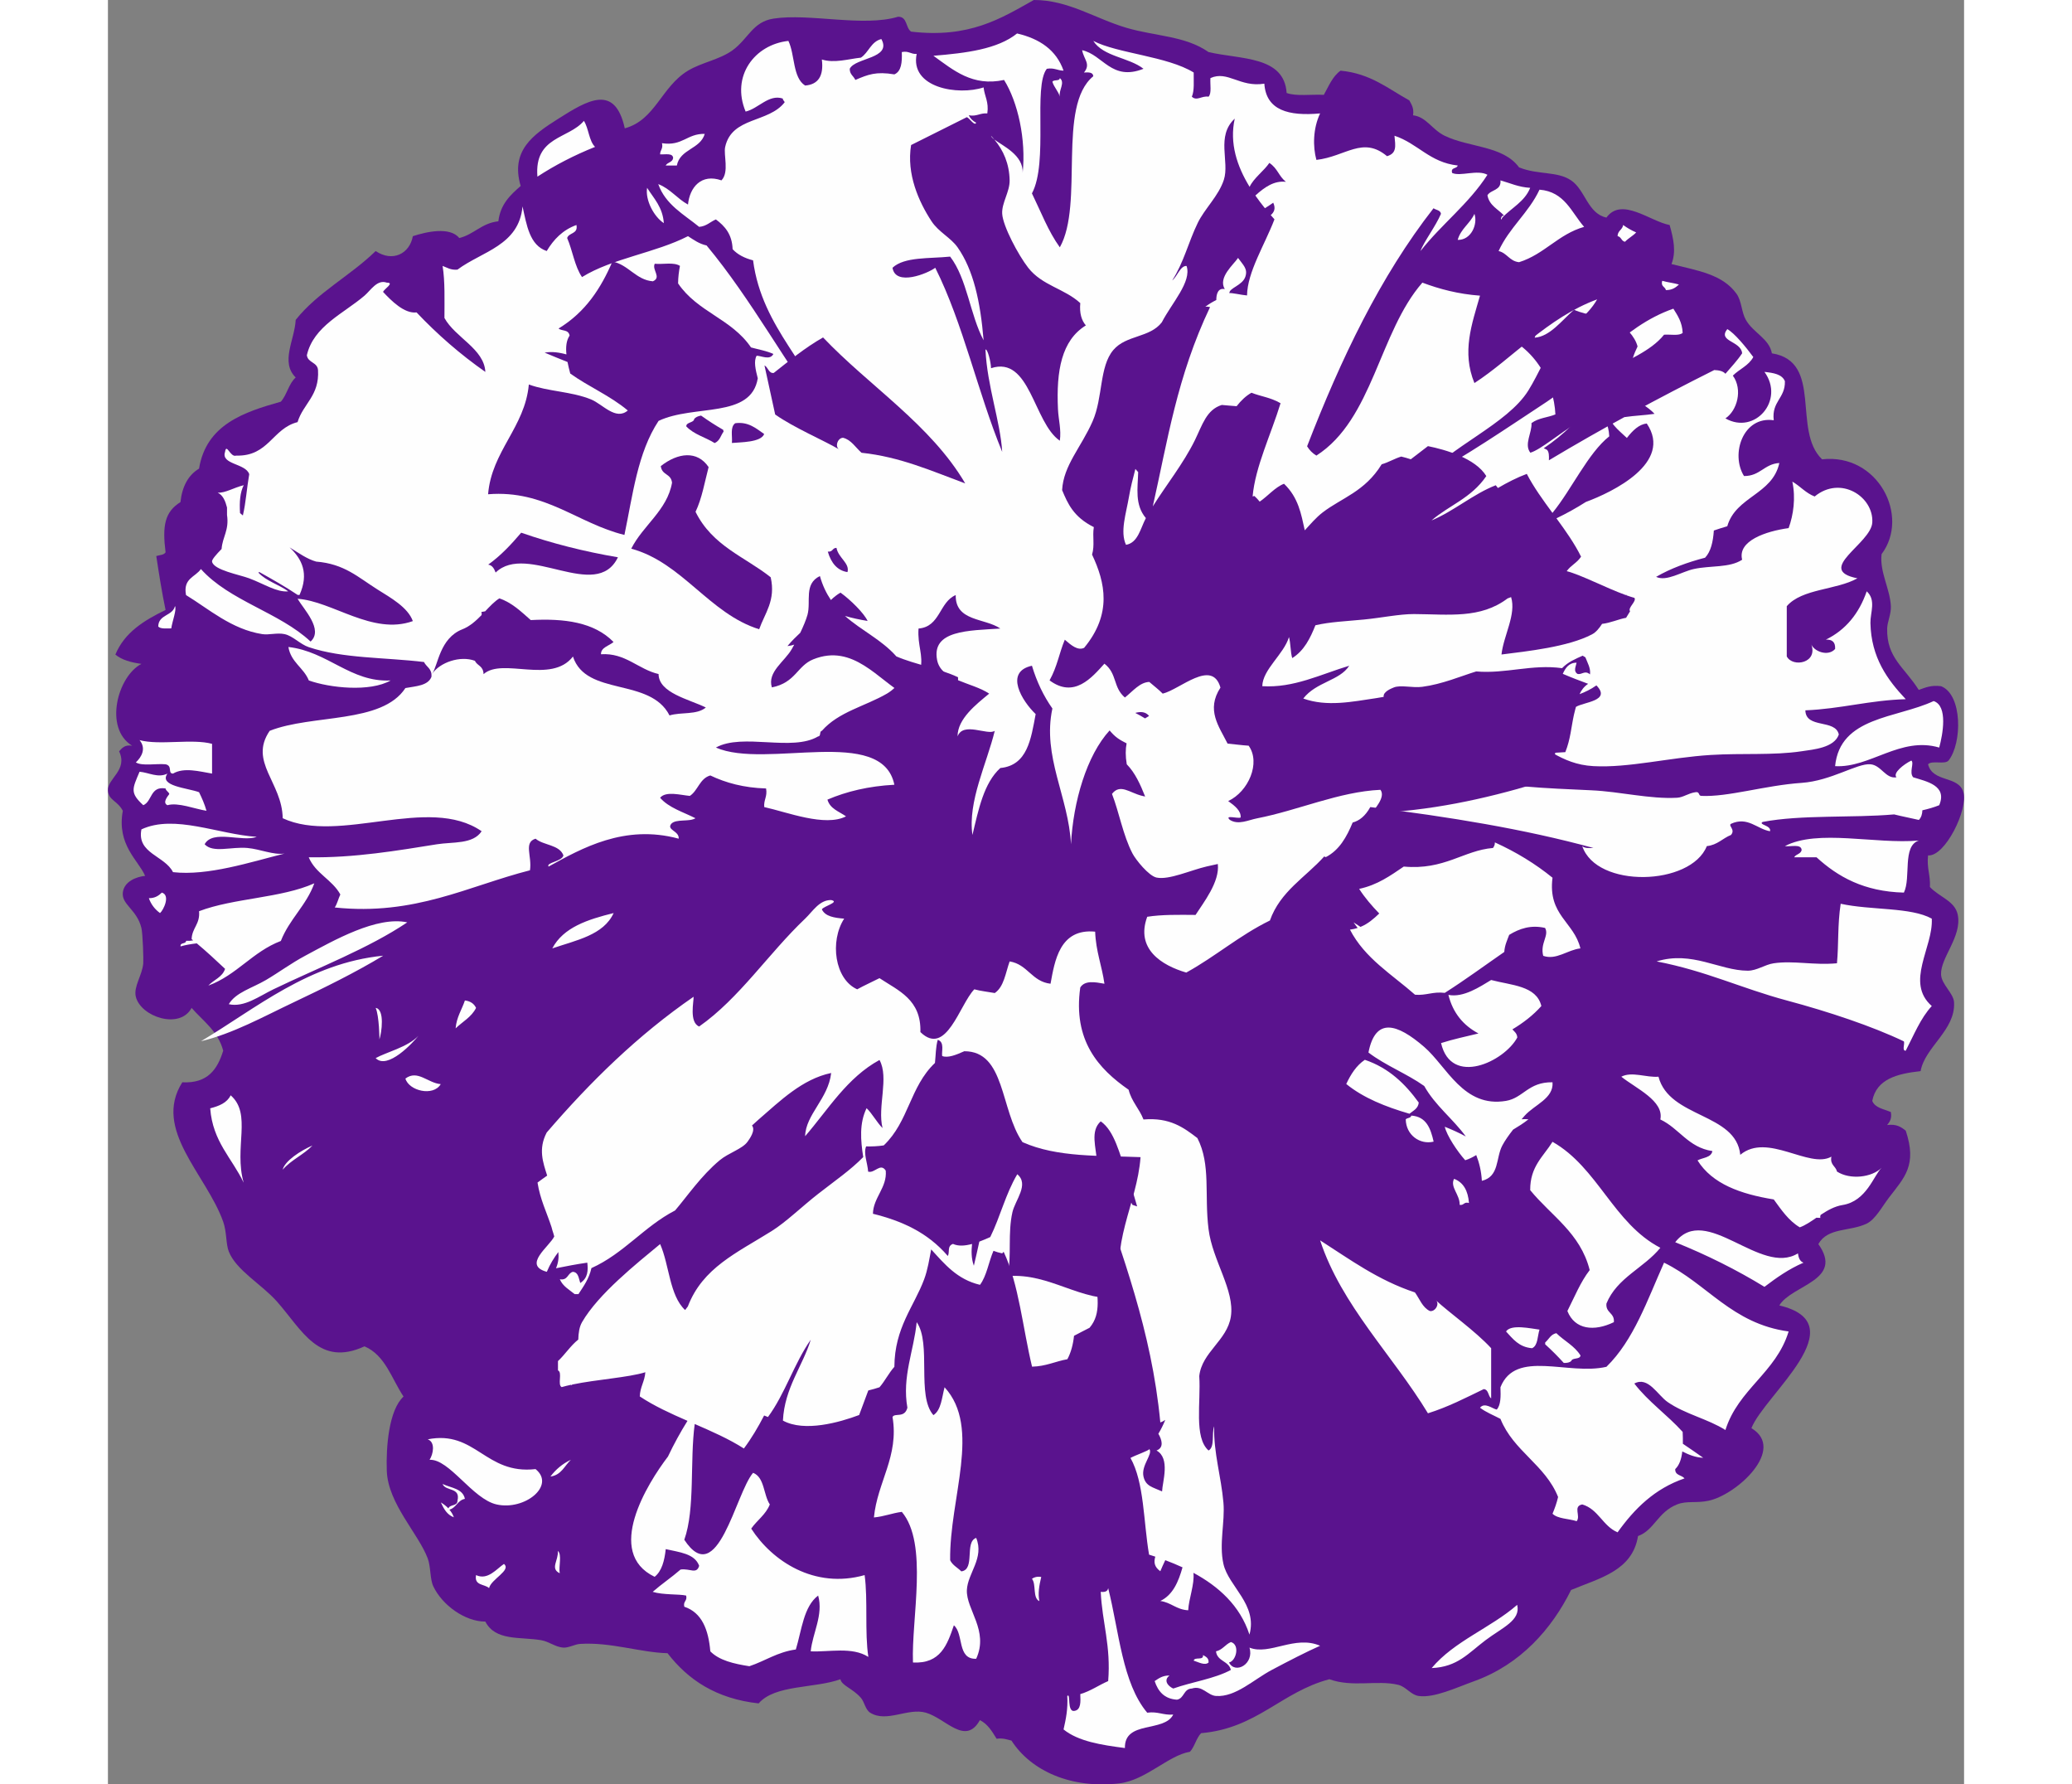 <?xml version="1.0" encoding="UTF-8"?>
<!DOCTYPE svg PUBLIC "-//W3C//DTD SVG 1.1//EN" "http://www.w3.org/Graphics/SVG/1.1/DTD/svg11.dtd">
<!-- Creator: CorelDRAW -->
<svg xmlns="http://www.w3.org/2000/svg" xml:space="preserve" width="7.848in" height="6.757in" version="1.1" style="shape-rendering:geometricPrecision; text-rendering:geometricPrecision; image-rendering:optimizeQuality; fill-rule:evenodd; clip-rule:evenodd"
viewBox="0 0 7847.74 7542.62"
 xmlns:xlink="http://www.w3.org/1999/xlink"
 xmlns:xodm="http://www.corel.com/coreldraw/odm/2003">
 <rect x="0" y="0" width="7847.74" height="7542.62" fill="#808080" stroke="none"/>
 <defs>
  <style type="text/css">
   <![CDATA[
    .fil1 {fill:#FEFEFE}
    .fil0 {fill:#5A138E}
   ]]>
  </style>
 </defs>
 <g id="Layer_x0020_1">
  <g id="_2076185013904">
   <path class="fil0" d="M7821.27 3867.4c-11.57,-59.05 -76.84,-74.48 -117.89,-117.93 2.81,-50.03 -13.98,-80.31 -7.87,-133.61 72.26,5.66 170.31,-195.07 149.35,-267.23 -20.76,-71.41 -129.25,-39.48 -149.35,-117.93 16.16,-17.97 70.32,2.24 86.47,-15.72 58.29,-73.02 59.39,-279.12 -31.44,-314.43 -42.38,-5.56 -67.25,6.22 -94.33,15.72 -61.36,-96.76 -136.02,-135.03 -133.63,-259.4 0.66,-28.2 17.25,-61.24 15.72,-94.3 -3.27,-73.19 -48.25,-145.51 -39.31,-220.11 120.96,-160.81 -14.84,-427.24 -251.53,-400.9 -127.74,-121.99 6.34,-413.47 -212.23,-448.05 -10.94,-62.05 -78.39,-86.07 -110.05,-141.49 -18.79,-32.95 -17.25,-79.17 -39.31,-110.04 -58.73,-81.71 -159.82,-97.1 -275.12,-125.75 20.29,-52.24 8.96,-105.39 -7.85,-165.09 -81.69,-14.94 -202.63,-120.35 -267.27,-31.42 -79.49,-17.27 -89.08,-116.57 -149.35,-157.26 -59.4,-40.05 -138.22,-21.9 -220.09,-55 -67.48,-92.45 -211.8,-83.52 -314.43,-133.61 -53.72,-26.15 -77.07,-79.69 -133.63,-86.48 4.57,-30.76 -6.76,-45.63 -15.72,-62.88 -89.54,-49.36 -163.98,-113.83 -290.84,-125.77 -33.86,23.86 -50.01,65.37 -70.75,102.19 -52.2,-2.75 -117.03,6.96 -157.21,-7.87 -10.49,-157.27 -194.32,-141.14 -330.13,-172.92 -98.71,-68.87 -222.94,-66.34 -345.87,-102.2 -133,-38.8 -247.83,-118.54 -393.03,-117.91 -139.31,78.21 -272.51,162.56 -518.8,133.64 -23.59,-15.79 -15.07,-63.59 -55.03,-62.89 -147.61,44.48 -374.68,-15.64 -526.65,7.87 -88.44,13.68 -106.34,85.07 -172.93,133.63 -55.25,40.3 -130.14,51.18 -188.65,86.47 -113.13,68.16 -138,208.7 -267.25,243.68 -41.75,-188.45 -155.68,-120.1 -282.99,-39.28 -103.74,65.74 -201.54,133.19 -157.21,282.96 -43.26,37.93 -85.8,76.7 -94.32,149.35 -70.97,7.75 -102.19,54.99 -165.08,70.75 -39.97,-48.89 -138.21,-26.8 -196.51,-7.87 -13.35,74.08 -85.37,111.14 -157.21,62.88 -105.9,103.68 -245.21,174.07 -338,290.84 -4.41,84.82 -65.94,178.59 0,243.68 -29.52,25.59 -36.9,73.24 -62.89,102.19 -154.59,43.74 -315.29,95.77 -345.85,282.99 -45.88,27.6 -71.4,75.35 -78.61,141.5 -66.59,41.44 -77.07,100.31 -62.88,212.22 -6.82,11.69 -25.33,11.38 -39.31,15.72 11.76,77.3 23.8,154.41 39.31,227.96 -89.99,43.76 -173.16,94.21 -212.24,188.65 27.04,22.6 66.17,33.3 110.05,39.31 -100.45,52.08 -159.83,271.77 -39.31,345.89 -31.23,-5.05 -42.36,9.98 -55.03,23.57 38.19,79.78 -49.34,115 -47.16,165.04 1.93,42.38 40.17,43.23 62.88,86.47 -26.66,144.92 67.03,210.26 94.33,275.12 -36.48,3.58 -89.09,23.28 -94.33,70.72 -5.68,50.64 59.62,71.62 78.61,149.38 5.86,24.32 9.17,133.29 7.85,149.35 -4.15,50.91 -41.92,98.47 -31.44,141.46 20.7,84.84 186.26,140.27 235.81,47.2 48.9,55.81 111.58,98.06 133.64,180.79 -24.06,78.15 -65.06,139.26 -172.93,133.63 -126.89,199.85 102.19,389.86 172.93,589.55 15.48,44.02 10.92,93.48 23.57,125.77 31.42,79.64 139.31,138.54 204.37,212.23 105.2,119.13 176.65,277.11 369.45,188.65 88.2,37.49 114.62,136.87 165.07,212.24 -62.03,56.9 -74.45,212.3 -70.75,314.48 4.98,137.78 134.07,265.51 172.93,369.44 13.54,36.26 9.17,87.13 23.59,117.92 37.75,80.13 134.5,149.57 220.09,149.35 42.76,83.19 147.18,63.53 235.81,78.6 33.62,5.68 60.92,29.48 94.33,31.45 22.66,1.09 48.69,-14.42 70.75,-15.72 129.21,-8.3 255.25,36.46 369.44,39.29 86.68,112.45 205.69,192.37 385.17,212.24 69.22,-80.13 236.03,-62.67 345.85,-102.19 4.57,26.64 52.84,39.52 86.47,78.6 15.49,17.9 18.57,49.78 39.31,62.88 69.86,43.67 159.61,-22.06 235.81,0 83.83,24.24 166.82,141.28 227.96,31.45 33.4,16.16 51.53,47.81 70.75,78.6 27.06,-3.49 44.1,3.06 62.88,7.87 82.97,128.61 253.06,204.37 455.92,180.79 112.22,-13.31 207.65,-118.56 298.69,-133.63 20.09,-21.83 26.42,-57.42 47.16,-78.61 236.45,-20.3 339.1,-174.46 542.38,-227.95 98.02,35.59 201.96,2.18 290.84,23.57 33.62,8.08 52.83,42.14 86.47,47.17 65.69,9.38 158.73,-35.15 235.81,-62.89 194.32,-70.31 326.87,-219.65 408.75,-385.16 120.32,-50.22 259.61,-81.01 282.99,-227.96 68.99,-24.68 82.75,-100.88 165.07,-133.63 41.48,-16.6 81.22,-4.37 133.63,-15.72 121.17,-26.42 328.18,-218.79 180.8,-306.63 54.35,-139.83 446.74,-441.1 117.91,-518.82 53.04,-87.77 274.68,-104.97 165.07,-259.39 39.73,-70.95 133.63,-52.32 204.37,-86.47 36.67,-17.69 64.64,-71.14 94.33,-110.05 65.29,-85.22 119.88,-136.51 70.75,-282.99 -19.22,-14.9 -38.87,-29.22 -78.61,-23.57 10.46,-13.15 20.74,-26.33 15.72,-55 -29.26,-12.73 -66.82,-16.99 -78.6,-47.16 17.9,-92.23 105.02,-115.01 204.37,-125.77 18.34,-102.57 147.82,-172.6 141.49,-290.84 -1.98,-38.74 -53.5,-75.63 -55.03,-117.91 -2.63,-71.03 88.86,-159.92 70.73,-251.53z"/>
   <path class="fil1" d="M5125.12 6956.66c-60.28,26.85 -128.61,62.01 -204.37,102.19 -75.79,39.96 -152.85,115.72 -235.81,110.05 -36.49,-2.62 -57.21,-45.86 -102.19,-31.44 -35.38,1.09 -31.67,41.69 -62.89,47.15 -54.16,-3.49 -79.92,-35.58 -94.33,-78.6 17.25,-11.57 33.85,-24.01 62.89,-23.57 -26.22,19.43 -8.08,44.32 15.72,55.03 79.47,-28.18 173.81,-41.05 243.68,-78.61 -8.76,-38.43 -58.3,-36.02 -62.88,-78.61 27.73,-6.32 39.08,-29.03 62.88,-39.29 39.08,10.7 22.92,79.69 -7.85,86.47 26.61,51.53 107.42,5.68 86.47,-62.88 85.56,34.05 191.26,-54.15 298.69,-7.87zm-3615.88 -620.97c-31.19,5.88 -36.21,37.76 -65.47,45.63 7.59,9.17 14.4,19.65 18.77,32.32 -28.85,-10.49 -42.57,-36.03 -55.03,-62.89 11.77,7.21 22.72,15.51 32.09,25.33 5.67,-17.9 38.65,-8.52 38.23,-32.53 13.96,-58.51 -50.66,-38.65 -62.88,-70.75 35.33,17.03 85.59,18.99 94.28,62.89zm4307.6 -463.87c-75.98,36.66 -150,75.37 -235.81,102.21 -147.39,-243.11 -365.95,-456.74 -455.91,-731.03 126.2,80.74 245.2,168.7 400.89,220.09 19.86,27.24 31.23,63.12 62.88,78.58 23.57,4.7 44.55,-33.15 23.59,-47.14 59.81,55.43 167.9,130.77 235.81,204.37l-0.01 212.2c-13.54,-10.06 -9.81,-37.42 -31.44,-39.29zm-4952.16 -1029.73c-37.09,38.95 -90.81,61.24 -125.74,102.21 8.08,-36.68 76.2,-80.9 125.74,-102.21zm6634.32 94.34c-32.96,31.23 -63.09,140.86 -165.07,157.21 -33.85,5.43 -63.76,22.71 -92.14,41.38 -1.76,3.25 -2.85,7.07 -1.74,13.03 -5.48,-0.24 -10.92,-0.47 -16.6,-0.74 -24.04,16.48 -47.16,32.34 -70.31,40.66 -47.62,-28.34 -77.95,-74.07 -110.05,-117.91 -139.75,-22.74 -259.83,-65.18 -322.28,-165.08 21.83,-12.16 57.42,-10.7 62.88,-39.33 -102.41,-15.44 -139.96,-95.76 -220.09,-133.63 16.57,-78.47 -103.05,-131.24 -165.07,-180.76 44.53,-23.37 105.69,4.24 157.21,0 45.84,175.83 327.74,152.23 345.85,330.15 115.06,-95.95 291.29,60.83 385.17,7.83 -6.57,35.46 18.34,39.26 23.59,62.88 55.68,35.96 147.16,25.14 188.64,-15.7zm-6367.07 -463.8c43.23,-24.38 136.72,-46.76 180.82,-94.3 -21.64,27.67 -130.78,145.88 -180.82,94.3zm15.72 -78.58c0.89,1.31 -0.83,-101.59 -15.68,-133.63 39.07,5.66 25.54,105.2 15.68,133.63zm3033.98 516.84c81.87,28.77 110.93,110.52 150.01,182.09 6.76,2.14 13.32,4.37 19.87,6.57 -13.76,-47.8 -27.07,-95.04 -43.89,-139.55 -31.45,-82.67 -50.87,-178.37 -110.05,-220.09 -45.64,40.96 -19.21,110.72 -15.95,170.98zm-274.46 865.98c-39.31,-162.61 -55.47,-348.29 -120.09,-485.63 -1.97,2.37 -3.93,4.66 -6.11,6.76 -13.32,-2.71 -25.56,-6.37 -36.91,-10.74 -20.31,46.57 -28.38,105.39 -56.98,143.74 -96.29,-22.49 -149.79,-87.77 -206.34,-149.76 -8.3,42.2 -14.4,85.37 -29.91,126.82 -42.81,114.79 -124.89,203.96 -125.77,369.44 -23.59,26.2 -39.75,59.83 -62.88,86.47 -13.99,4.72 -30.14,9.33 -47.39,13.53 -12.88,34.5 -25.77,69.06 -38.65,103.78 -82.34,31 -231.66,73.38 -322.28,23.57 6.76,-138.34 83.63,-230.2 117.7,-341.95 -69.9,99.43 -108.96,229.5 -181.02,326.85 -5.46,-2.03 -10.7,-4.33 -16.16,-6.44 -25.56,49.39 -53.5,96.57 -85.59,139.49 -63.33,-40.49 -135.6,-72.13 -207.86,-103.55 -21.2,156.82 2.4,358.15 -44.11,489.36 141.04,214.64 216.38,-196.29 290.84,-282.99 48.9,18.99 43.46,92.81 70.75,133.64 -17.04,43.23 -53.93,66.59 -78.61,102.19 87.99,136.69 267.05,256.56 479.49,196.51 14.39,106.13 -0.21,241.28 15.73,345.88 -68.14,-44.12 -167.7,-19.88 -243.68,-23.6 7.63,-77.07 54.36,-154.14 31.44,-235.8 -61.37,46.07 -69.43,145.41 -94.33,227.95 -78.16,10.7 -129.47,48.48 -196.52,70.75 -65.95,-10.26 -127.5,-24.68 -165.07,-62.89 -7.87,-91.91 -35.58,-163.75 -110.04,-188.65 -5.68,-24.01 13.54,-23.14 7.85,-47.15 -31.46,-6.99 -96.5,-1.97 -141.48,-15.73 37.74,-32.97 80.13,-61.35 117.91,-94.32 40.35,-5.46 67.47,21.62 78.6,-15.73 -18.79,-51.97 -83.84,-57.2 -141.27,-70.52 -5.46,49.36 -16.6,92.8 -46.95,117.04 -212.45,-101.97 -31,-393.9 56.33,-508.32 25.1,-52.9 52.63,-103.08 82.54,-150.91 -70.76,-30.88 -140.84,-62.61 -201.76,-103.28 1.51,-40.36 20.75,-63.08 23.59,-102.19 -71.21,22.26 -206.33,30.48 -308.52,51.88 -2.19,1.19 -3.94,2.79 -6.34,3.77 0.65,-0.95 1.31,-1.97 1.96,-2.91 -14.42,3.07 -28.17,6.44 -40.82,10.16 -19.04,-9.94 4.37,-62.01 -15.72,-70.77l-0.02 -39.31c27.95,-25.41 53.08,-64.96 85.84,-90.87 0.87,-27.89 4.37,-53.44 15.93,-73.59 68.99,-119.32 230.14,-247.12 330.15,-330.13 39.27,88.89 39.31,217.19 105.67,278.87 3.7,-5.22 7.65,-10.27 11.58,-15.3 62.42,-163.19 206.56,-226.14 354.37,-318.57 60.91,-38.06 128.61,-104.29 196.52,-157.21 73.78,-57.58 136.69,-100.37 190.61,-155.48 -11.15,-70.84 -17.03,-142.89 14.2,-206.72 22.47,21.07 43.89,60.84 67.46,84.05 -22.48,-89.87 28.39,-212.48 -12.87,-287.8 -137.34,74.89 -216.17,208.37 -314.43,322.26 2.18,-92.19 98.05,-158.67 110.05,-267.25 -122.07,25.57 -215.51,117.8 -306.56,196.51 -9.62,8.26 -18.99,16.86 -28.18,25.53 17.01,20.53 -12.01,58.8 -18.56,68.21 -21.62,30.74 -80.13,47.12 -117.91,78.61 -78.19,65.02 -137.13,151.9 -188.65,212.22 -131.25,67.88 -216.38,181.93 -353.73,243.67 -10.04,45.02 -33.18,76.84 -55.01,110.08l-15.76 -0.01c-23.14,-18.9 -50.41,-33.4 -62.86,-62.89 34.71,5.83 32.1,-25.43 55.03,-31.44 24.19,1.82 24.46,27.89 31.44,47.17 32.06,-20.37 33.62,-52.68 29.7,-85.96 -45.44,6.55 -89.08,14.93 -132.31,23.69 10.23,-24 12.22,-46.66 9.81,-68.59 -18.15,24.3 -34.93,50.59 -48.69,83.68 -103.53,-28.31 10.26,-106.15 31.45,-149.33 -1.1,-4.31 -2.41,-8.36 -3.5,-12.55 -3.06,-9.16 -5.9,-18.26 -8.08,-27.38 -20.34,-62.11 -48.04,-116.86 -59.17,-188.02 13.29,-10.11 27.07,-19.77 40.82,-29.46 -17.46,-55.06 -38.64,-112.33 -1.96,-182.16 184.05,-214.09 385.16,-411.45 620.99,-573.85 1.48,18.07 -19.88,108 23.57,125.77 170.07,-119.29 292.81,-308.49 448.05,-455.91 32.07,-30.44 60.27,-79.61 110.05,-78.59 38.63,8.17 -32.32,26.08 -39.31,39.31 14.19,30.3 53.06,35.91 94.32,39.28 -61.59,95.34 -40.4,255.92 55.03,298.72 30.34,-16.76 63.11,-31.18 94.33,-47.16 80.34,53.23 176.86,90.33 172.93,227.94 109.38,106.42 165.51,-116.27 227.95,-180.78 26.62,7.36 57.65,10.51 86.47,15.73 39.08,-26.49 45.64,-85.32 62.89,-133.64 76.63,12.36 93.23,85.03 172.93,94.33 17.45,-94.59 37.76,-234.92 188.65,-220.09 3.04,83.48 28.59,144.3 39.29,220.09 -40.61,-7.3 -82.54,-15.02 -102.19,15.72 -31.67,224.53 77.3,344.03 204.37,432.31 12.65,50.1 45.42,80.33 62.89,125.76 111.56,-9.44 170.09,34.36 227.95,78.64 57.65,112.65 28.83,238.83 47.17,385.14 16.57,132.8 111.57,258.02 94.32,369.45 -15.73,101.39 -122.71,150.07 -133.63,251.56 7.4,110.5 -23.36,259.16 39.31,314.48 27.28,-14.63 12.66,-71.3 23.57,-102.25 -2.41,112.95 29.47,210.54 39.31,322.34 7.19,81.87 -19.21,173.81 0,259.4 21.39,95.21 145.21,170.96 110.05,298.71 -39.76,-122.5 -130.79,-203.95 -236.92,-261.14 5.66,47.37 -20.09,111.13 -22.06,158.3 -50.01,-2.62 -71.84,-32.97 -117.91,-39.31 53.26,-25.56 76.43,-80.8 93.89,-142.15 -24.04,-10.92 -48.48,-21.18 -72.93,-30.35 -7.2,15.49 -14.4,30.56 -20.96,46.72 -26.21,-18.56 -27.94,-39.29 -21.18,-61.58 -8.74,-2.84 -17.69,-5.9 -26.42,-8.51 -23.81,-138.66 -20.09,-305.04 -78.6,-408.76 22.68,-12.45 77.73,-30.79 79.92,-37.55 15.92,21.39 -35.59,68.78 -24.89,116.16 9.37,41.48 38.43,44.54 78.6,62.88 1.52,-40.82 35.81,-140.4 -23.59,-172.93 33.18,-12.22 22.27,-46.42 7.87,-70.81 11.34,-18.59 20.96,-38.24 29.26,-58.63 -6.12,4.41 -13.1,8.17 -20.96,10.86 -37.78,-395.15 -162.23,-703.64 -267.04,-1031.89 -1.77,127.62 -19.65,270.86 -8.51,403.66 7.4,88.87 29.03,166.21 -23.59,227.96 -21.63,11.59 -44.32,22.11 -65.73,34.01 -3.95,37.05 -13.1,71.24 -28.17,98.98 -51.1,9.12 -90.39,30.1 -149.35,31.44zm496.07 348.3c-0.44,-0.64 -0.63,-1.31 -1.29,-1.74 1.29,0.44 1.53,1.1 1.29,1.74zm-3908 -2029.83c-39.06,-36.71 -78.35,-73.34 -119.64,-107.77 -24.26,2.84 -47.59,6.77 -68.55,12.83 -2.43,-18.13 22.71,-8.73 23.57,-23.59l15.7 0c4.57,-0.62 9.21,-1.25 14,-1.87 -2.21,-1.78 -4.35,-3.63 -6.55,-5.37 1.93,-47.81 36.47,-63.15 31.45,-117.88 146.07,-55.75 348.26,-55.31 487.35,-117.91 -34.07,94.25 -105.46,151.27 -141.49,243.67 -119.65,45.49 -186.03,144.15 -306.56,188.63 22.67,-24.5 59.18,-35.05 70.72,-70.72zm5337.32 -3269.98c14.84,-24.48 59.19,-19.39 55.04,-62.9 41.04,11.44 76.2,28.66 125.76,31.49 -23.15,58.08 -78.16,84.18 -117.91,125.77 -8.76,22.77 -8.52,-12.08 7.87,-7.89 -24.7,-27.69 -62.67,-42.07 -70.76,-86.47zm-110.04 1359.88c27.29,-11.27 57.65,-35.83 88,-59.11 -42.81,24.56 -87.77,49.08 -135.16,73.69 18.98,-4.67 35.81,-9.89 47.16,-14.58zm-1320.57 841.08c-14.65,-18.28 -36.46,-19.09 -58.29,-12.83 13.94,7.06 27.73,14.83 41.26,23.17 5.46,-3.58 11.13,-7.05 17.03,-10.35zm3340.73 377.31c-21.84,8.79 -45.84,15.74 -71.19,21.51 -0.45,15.44 -4.35,29.89 -14.84,40.75 -34.51,-8.09 -70.52,-14.76 -104.58,-23.36 -177.31,15.57 -392.81,0.46 -556.14,31.87 -19.22,12.22 37.78,14.04 31.44,39.25 -54.59,-8.92 -94.11,-63.77 -165.07,-31.42 -13.12,8.41 20.09,23.85 0,47.16 -35.6,14.18 -57.21,42.41 -102.19,47.17 -67.71,168.82 -466.62,179.66 -526.66,0 9.16,9.03 27.74,8.9 47.17,7.85 -291.95,-80.08 -612.25,-131.94 -943.28,-172.93 -21.39,38.44 -46.72,57.97 -74.66,65.37 -25.34,61.23 -56.34,116.8 -113.54,146.25 -2.42,-0.91 -4.59,-1.85 -6.77,-2.74 -78.84,87.94 -186.03,147.37 -229.49,270.61 -128.62,62.74 -230.36,152.17 -353.72,220.11 -103.72,-30.34 -215.07,-99.51 -165.07,-235.83 61.12,-9.69 132.97,-8.47 204.37,-7.85 34.06,-52.97 102.84,-139.86 94.11,-215.26 -15.29,3.26 -30.79,6.61 -46.51,10.27 -68.78,15.93 -159.18,57.97 -212.24,47.15 -33.41,-6.82 -88.65,-76.01 -102.19,-102.19 -39.97,-77.02 -56.33,-174.17 -86.47,-251.52 34.28,-44.59 74.02,-5.14 125.77,7.85 4.78,1.21 9.61,2.22 14.42,3.31 -20.31,-51.11 -42.37,-100.41 -77.73,-136.32 -5.91,-35.17 -5.46,-64.07 -0.66,-88.48 -13.76,-6.83 -26.85,-13.99 -38.2,-22.17 -12.68,-9.09 -23.59,-20.39 -33.62,-32.45 -96.74,105.51 -153.94,300.45 -163.32,481.13 -10.06,-199.77 -122.27,-371.69 -78.61,-573.84 -36.9,-52.31 -65.94,-112.26 -86.47,-180.8 -118.57,25.9 -41.49,149.86 15.72,204.37 -19.87,105.92 -34.71,216.82 -149.35,227.96 -70.09,63.64 -92.14,175.22 -117.91,282.97 -20.55,-141.35 60.91,-301.97 94.32,-440.19 -29.7,21.09 -133.63,-40.37 -157.2,23.59 -0.68,-74.01 79.04,-135.79 133.63,-180.78 -73.17,-48.75 -202.85,-54.56 -220.09,-141.5 -25.12,-127.22 134.28,-124.79 267.25,-133.64 -65.08,-45 -191.05,-29.1 -188.65,-141.47 -70.12,29.46 -65.08,134.11 -157.21,141.47 -5.04,73.04 21.4,111.22 7.87,172.93 -60.27,12.21 -89.97,72.28 -141.49,102.21 -92.81,53.86 -204.37,76.56 -275.12,157.19 -11.35,1.78 -2.84,23.46 -15.72,23.59 -110.05,65.76 -319.23,-15.64 -432.33,47.16 211.12,92.84 702.87,-95 754.61,157.19 -109.41,5.93 -202.19,28.37 -282.97,62.9 10.89,38.91 49.34,50.11 78.6,70.77 -88.87,45.45 -248.26,-17.67 -345.87,-39.33 -2.63,-31.44 13.98,-43.62 7.85,-78.6 -94.11,-2.78 -170.31,-23.72 -235.81,-55 -44.98,12.71 -51.74,63.58 -86.45,86.44 -38.01,-3.25 -101.76,-21.72 -125.77,7.88 36.41,42.24 97.17,60.01 149.35,86.45 -25.33,16.55 -82.1,1.65 -102.19,23.57 -20.96,26.71 34.29,29.76 31.44,62.92 -229.26,-62.19 -409.84,40.8 -550.24,117.88 -11.57,-17.17 57,-21.38 62.89,-47.17 -17.04,-45.96 -83.86,-41.83 -117.91,-70.71 -51.57,15.89 -14.2,73.69 -23.59,133.6 -261.16,66.49 -486.27,192.84 -825.36,157.21 10.48,-15.66 15.07,-37.43 23.59,-55.03 -34.34,-62.61 -105.25,-88.63 -133.63,-157.21 192.98,3.2 379.48,-29.02 542.37,-55 66.78,-10.67 152.41,0.76 188.65,-55.07 -224.26,-155.14 -601.34,56.82 -841.08,-54.99 -2.19,-151.54 -144.55,-238.42 -55.03,-369.45 180.31,-71.22 474.47,-28.63 573.82,-180.78 44.28,-8.16 95.2,-9.6 110.04,-47.15 3.45,-34.96 -21.39,-41.63 -31.44,-62.92 -165.54,-20.09 -342.59,-14.21 -487.35,-62.87 -36.29,-12.16 -66.82,-47.46 -102.2,-55.04 -31.46,-6.72 -65.94,4.41 -94.32,0 -129.74,-20.13 -227.08,-107.15 -322.28,-165.06 -13.55,-71.19 39.52,-75.69 62.88,-110.06 121.36,135.39 331.02,182.65 463.77,306.58 55.68,-50.33 -29.03,-136.43 -55.03,-180.81 147.35,9.7 316.82,155.43 487.36,94.32 -20.96,-58.15 -93.03,-98.21 -149.35,-133.6 -82.33,-51.64 -139.96,-108.45 -259.4,-117.93 -37.81,-10.4 -75.11,-37.08 -112.45,-60.18 53.01,49.21 82.53,111.11 42.13,201.03l-7.88 0c-51.98,-34.82 -107.41,-66.18 -163.09,-97.23 -0.9,1.2 -1.53,2.38 -2.4,3.54 32.94,35.26 86.47,49.87 125.77,78.61 -48.52,4.69 -100.23,-30.57 -165.08,-55.03 -40.85,-15.4 -150.88,-34.92 -157.21,-70.75 -1.55,-8.23 17.9,-30.31 40.4,-53.35 3.69,-51.7 32.53,-78.55 22.92,-143.77l-0.02 -31.48c-6.98,-27.16 -16.56,-51.59 -39.27,-62.83 31.61,2.33 68.56,-21.62 110.04,-31.49 -15.3,29.39 -18.78,70.33 -15.72,117.93 3.71,3.36 7.87,6.66 12.02,9.97 12.87,-54.84 16.37,-114.8 26.85,-174.43 -14.87,-46.57 -120.74,-39.91 -102.19,-94.32 6.11,-39.7 21.83,24.78 47.16,15.74 137.53,3.95 152.63,-114.66 259.4,-141.52 23.8,-78.33 93.02,-111.37 86.47,-220.09 -2.63,-34.03 -43.23,-30.24 -47.16,-62.88 28.37,-123.04 155.9,-176.23 243.68,-251.55 26.4,-22.6 53.71,-69.84 94.32,-55.01 34.9,-0.05 -12.87,27.51 -15.72,39.29 34.26,36.57 90.18,93.13 141.49,86.47 87.96,92.91 184.5,177.16 290.84,251.55 -4.85,-97.76 -127.3,-144.87 -172.93,-227.96 -0.04,-75.99 2.84,-154.72 -7.85,-220.09 19.17,6.99 34.05,18.34 62.88,15.73 103.48,-77.35 260.05,-101.59 275.12,-267.28 17.65,79.19 29.7,164.22 102.19,188.65 29.45,-49.15 67.9,-89.28 125.77,-110.04 7.63,39.1 -31.89,31.13 -39.31,55.03 23.1,52.9 31.67,120.27 62.88,165.07 127.71,-79.18 311.36,-102.6 448.05,-172.93 23.99,15.26 46.28,32.26 78.6,39.31 191.7,230.25 337.57,506.25 518.8,746.75 -67.48,-236.43 -284.07,-391.96 -322.28,-683.87 -35.38,-9.09 -65.08,-23.93 -86.47,-47.16 -2.19,-63.44 -33.18,-97.89 -70.75,-125.77 -24.04,10.04 -39.31,28.84 -70.75,31.42 -64.89,-53.03 -142.15,-93.6 -172.93,-180.76 51.06,19.69 79.92,61.6 125.77,86.47 7.19,-72.79 56.12,-132.1 141.49,-102.21 33.62,-34.87 8.08,-107.58 15.72,-141.45 28.58,-128.13 183.2,-100.37 251.53,-188.68 -1.53,-6.36 -7.87,-7.84 -7.87,-15.72 -59.18,-19.79 -103.71,42.97 -157.2,55.03 -62.45,-149.47 37.55,-283.14 180.79,-298.71 28.14,58.19 17.69,155.34 70.75,188.65 55.88,-4.37 79.26,-41.18 70.75,-110.04 52.83,16.55 111.36,-2.03 165.07,-7.87 33.18,-21.79 42.36,-67.64 86.47,-78.6 46.06,83.45 -111.13,78.03 -133.63,125.76 -0.45,23.93 16.6,30.57 23.59,47.17 54.35,-23.28 87.55,-36.42 165.07,-23.59 29.47,-12.43 33.18,-50.61 31.44,-94.32 29.7,-6.06 37.56,9.6 62.89,7.85 -29.49,143.78 175.77,177.06 282.97,141.49 3.93,37.92 22.92,61.01 15.72,110.04 -31.45,-2.6 -43.67,14.02 -78.61,7.87 6.98,13.87 17.48,24.35 31.45,31.44 -6.57,15.98 -27.51,-18.86 -39.31,-23.59 -78.61,39.31 -157.21,78.62 -235.81,117.92 -20.1,122.44 32.32,239.79 86.47,322.28 29.91,45.48 81.22,69.14 110.05,110.04 67.02,95.53 96.5,229.16 110.04,393.03 -57.43,-107.7 -69.65,-260.53 -141.49,-353.72 -87.99,8.92 -193.9,0.11 -243.67,47.16 12.86,80.07 149.77,23.61 180.78,0 118.13,235.67 179.71,527.73 283,778.2 -7.65,-128.76 -63.54,-277.04 -70.75,-432.33 8.07,-5.09 22.92,50.07 23.57,78.62 165.73,-54.36 179.05,230.09 290.84,306.55 6.75,-47.1 -5.67,-87.47 -7.85,-133.61 -7.65,-161.89 15.07,-290.51 117.91,-353.74 -18.14,-21.2 -27.51,-51.21 -23.59,-94.32 -66.59,-61.3 -161.14,-73.94 -220.09,-149.36 -42.17,-54.02 -106.78,-175.83 -110.04,-227.95 -2.87,-45.8 32.31,-93.15 31.44,-141.52 -1.33,-70.83 -26.42,-126.77 -64.64,-172.71 35.14,26.91 123.59,65.5 119.65,141.29 15.06,-140.86 -20.09,-299.56 -78.6,-393.03 -133.41,29 -213.76,-41.25 -298.71,-102.19 137.99,-11.37 270.98,-27.69 353.73,-94.33 95.61,22.33 165.94,69.87 196.51,157.21 -25.99,-0.33 -39.08,-13.28 -70.75,-7.87 -59.18,75.04 7.87,394.91 -62.88,526.68 37.78,77.53 69.43,161.16 117.91,227.94 103.27,-183.5 -13.1,-596.85 141.49,-723.16 -1.12,-17.19 -19.87,-16.88 -39.31,-15.73 29.7,-36.48 -0.65,-54.56 -7.85,-94.32 88.42,19.36 124.02,132.06 259.4,78.6 -61.6,-48.54 -169.44,-50.6 -212.24,-117.91 101.52,53.1 312.68,64.61 424.47,133.63 -0.45,36.28 3.5,76.87 -7.85,102.2 20.94,20.1 41.49,-4.75 70.75,0 13.96,-14.88 5.68,-51.93 7.85,-78.61 73.37,-33.1 124.46,40.33 227.96,23.59 7.4,113.03 103.05,137.89 235.81,125.76 -30.15,63.52 -31.23,140.03 -15.72,196.52 123.58,-14.21 195.85,-101.98 298.69,-15.72 41.49,-12.52 35.82,-41.41 31.45,-86.45 98.47,32.45 149.12,112.94 267.25,125.78 -3.3,15.12 -30.56,6.19 -23.57,31.42 34.05,16.37 107.21,-15.53 149.35,7.85 -78.84,122.84 -194.34,209.15 -282.99,322.28 12.65,-37.16 63.76,-103.88 86.47,-157.2 -2.18,-16.15 -20.96,-15.7 -31.44,-23.59 -225.34,288.29 -391.28,635.9 -534.52,1006.15 9.82,16.47 22.93,29.54 39.31,39.33 239.29,-153.62 264.64,-521.35 448.05,-731.05 72.48,27.11 150.87,48.15 243.67,55.01 -34.7,121.2 -77.72,237.51 -23.57,369.45 157.64,-101.8 309.83,-276.99 518.8,-353.72 -41.94,74.01 -112.46,111.96 -165.08,172.92 -53.95,62.67 -79.92,138.69 -125.76,212.24 -89.33,143.52 -333.65,237.37 -448.05,377.31 187.99,-102.21 353.93,-216.46 526.65,-330.15 181.65,-119.67 313.77,-316.12 534.52,-393.03 18.12,29.07 37.34,56.95 39.31,102.21 -14.87,13.95 -51.97,5.72 -78.61,7.84 -113.32,141.29 -401.54,148.08 -393.03,385.18 -34.94,35.26 -74.02,66.3 -115.72,94.76 4.78,2.11 9.38,4.09 13.98,6.77 8.49,8.79 8.73,25.89 7.85,44.15 224.89,-134.8 467.06,-265.43 699.16,-381.52 20.09,0.83 37.55,4.44 47.16,15.74 24.24,-28.15 49.78,-55.11 70.73,-86.49 -4.81,-53.1 -104.57,-49.08 -62.87,-102.19 29.91,15.96 79.69,76.64 110.04,117.93 -19.02,36.03 -58.95,51.16 -86.47,78.59 43.01,59.48 17.91,148.45 -31.44,180.79 124.24,71.11 252.2,-76.69 165.08,-196.51 37.76,4.07 74.23,9.56 86.45,39.29 1.96,72.82 -56.76,84.83 -47.16,165.1 -129.7,-18.61 -183.63,142.99 -125.76,235.79 68.55,0.52 85.15,-51.16 149.35,-55.03 -28.83,133.54 -183.85,140.99 -220.09,267.27 -19.43,5.59 -38.21,11.67 -56.77,18.07 -3.3,47.37 -12.45,89.04 -37.12,114.94 -72.93,18.97 -144.98,44.87 -207,80.95 44.1,21.11 107.64,-21.78 159.4,-33.17 70.73,-15.53 150.88,-4.02 204.36,-39.28 -20.31,-80.23 101.11,-120.58 196.52,-133.65 20.31,-55.79 30.36,-127.01 15.73,-196.51 33.17,19.14 56.54,48.36 94.32,62.9 109.6,-90.51 250.23,0.81 243.68,110.03 -5.46,89.95 -244.77,199.91 -62.88,235.81 -88.89,50 -234.51,43.14 -298.71,117.93l-0.01 212.2c24.89,48.51 136.26,28.57 102.2,-55.01 9.37,33.55 72.49,57.66 102.19,23.57 1.74,-27.99 -11.35,-41.11 -39.31,-39.29 84.5,-41.32 140.63,-110.88 172.93,-204.37 40.82,37 14.84,89.65 15.72,133.63 3.05,146.52 71.84,240.16 149.36,322.3 -152.85,4.32 -273.59,40.87 -424.48,47.14 1.96,79.12 127.09,35.44 141.49,102.21 -19.43,56.24 -106.77,63.19 -157.21,70.75 -120.77,18.08 -249.58,7.3 -385.16,15.7 -173.82,10.81 -346.08,55.26 -495.21,47.16 -141.94,-7.72 -207.22,-93.56 -322.29,-133.6 -41.05,56.66 -116.59,78.62 -181.88,111.05 27.49,10.44 50.43,23.41 64.41,37.67 -26.87,24.84 -61.79,31.8 -100,29.8 144.09,41.49 338.88,48.51 531.9,57.27 121.83,5.53 246.08,37.82 361.59,31.46 26.85,-1.47 46.95,-19.28 78.6,-23.57 18.13,-2.49 10.49,15.04 23.59,15.7 113.53,5.55 268.57,-44.3 424.47,-55.03 125.11,-8.6 234.29,-83.35 290.84,-78.6 45.86,3.84 64.41,62.77 110.05,55.03 -16.61,-17.87 30.79,-55.07 62.88,-70.75 13.31,10.35 -10.48,49.84 7.87,70.75 55.68,17.48 145.42,34.43 110.04,117.91zm-4008.87 -2829.78c4.79,5.14 9.38,10.49 13.98,15.91 -7.43,-5.74 -12.88,-11.01 -13.98,-15.91zm896.09 6422.1c11.57,6.77 24.9,11.79 23.6,31.45 -15.29,14.42 -44.11,-2.18 -62.89,-7.85 3.26,-17.69 43.01,1.08 39.29,-23.6zm1328.44 -212.23c15.95,65.94 -63.09,96.08 -133.63,149.35 -73.38,55.24 -118.56,113.33 -227.95,117.91 95.39,-114.19 249.79,-169.65 361.57,-267.25zm-1454.2 463.77c-38.44,76.86 -206.98,23.59 -204.37,141.49 -99.78,-12.88 -197.17,-28.17 -259.4,-78.61 9.61,-42.79 19.01,-85.8 15.72,-141.48 16.16,-15.72 -3.27,70.73 31.44,62.88 26.41,-5.02 25.12,-37.78 23.59,-70.75 44.53,-13.1 77.73,-37.76 117.91,-55.03 12.23,-148.69 -25.32,-247.17 -31.44,-377.31 17.9,2.18 29.47,-1.96 31.44,-15.72 46.27,184.06 59.62,401.54 165.08,526.65 45.4,-6.32 67.25,11.37 110.04,7.87zm-558.1 -581.68c-8.74,35.58 -14.62,70.96 -7.85,102.19 -29.48,-12.45 -12.45,-71.4 -31.44,-94.32 9.16,-6.77 20.96,-10.49 39.29,-7.87zm-2271.71 -55.03c32.77,26.86 -54.56,64.2 -62.86,102.19 -19.04,-17.9 -63.76,-9.6 -55.03,-55.03 49.34,23.37 87.13,-26.64 117.88,-47.16zm235.81 39.31c-41.47,-19.87 -4.99,-53.06 -7.83,-94.33 18.09,15.95 2.84,65.29 7.83,94.33zm47.16 -479.49c-27.07,25.32 -40.14,64.64 -86.43,70.75 22.47,-29.92 50.87,-54.15 86.43,-70.75zm-314.41 188.65c-101.51,-23.15 -199.54,-192.81 -282.95,-188.65 15.49,-24.03 25.32,-74.61 -7.87,-86.54 202.63,-40.09 243.03,150.07 455.92,125.84 86.23,69.43 -45.87,176.42 -165.1,149.35zm4268.3 -731.12c20.95,-32.12 106.34,-12.03 141.48,-7.83 -8.96,27.7 -6.1,67.31 -31.43,78.6 -55.69,-4.6 -81.01,-39.47 -110.05,-70.77zm-2279.56 1092.71c-3.71,82.75 94.11,171.62 39.31,290.84 -81.69,3.05 -51.75,-105.69 -94.33,-141.49 -27.96,82.1 -56.33,163.55 -172.92,157.21 -7.24,-185.6 65.94,-502.64 -47.17,-636.71 -41.71,5.46 -74.67,19.66 -117.91,23.59 14.19,-149.35 106.78,-258.52 78.61,-424.54 9.15,-18.82 51.09,6.44 62.88,-39.31 -23.36,-131.03 27.51,-240.94 39.31,-361.61 63.51,90.99 -1.76,311.04 70.73,393.03 33.18,-21.79 35.59,-74.36 47.17,-117.88 156.54,170.8 20.09,467.77 23.57,731.1 10.05,21.39 31.45,31.23 47.17,47.17 60.46,-7.65 12.22,-124.03 62.88,-141.49 35.14,84.94 -36.03,149.12 -39.31,220.09zm2947.7 -1383.52c182.97,89.41 286.69,258.26 526.65,290.82 -53.28,174.74 -212.67,243.34 -267.25,416.61 -74.02,-46.92 -169.44,-66.8 -243.68,-117.88 -43.46,-29.9 -82.75,-110.49 -141.48,-78.64 59.17,77.03 139.74,132.78 204.37,204.4 0.85,17.25 1.08,34.06 0.87,50.16 28.82,19.56 57.65,39.21 86.04,59.3 -33.2,-1.31 -61.59,-13.1 -88.44,-26.85 -3.51,31.21 -12.01,57.64 -29.91,74.67 -1.32,27.51 27.73,24.67 39.29,39.31 -126.88,43.43 -211.79,128.6 -282.97,227.95 -62.89,-26.42 -80.78,-97.61 -149.36,-117.91 -40.61,7.87 -5.46,48.47 -23.57,70.75 -33.64,-10.92 -79.7,-9.4 -102.19,-31.44 9.37,-22.28 17.68,-45.2 23.57,-70.76 -54.59,-136.68 -188.87,-193.67 -243.67,-330.21 -29.27,-15.39 -61.15,-27.86 -86.48,-47.16 20.1,-24.58 52.63,4.41 70.76,7.84 17.45,-19.17 17.24,-56.12 15.72,-94.31 64.17,-161.69 286.02,-48.9 448.04,-86.47 115.5,-112.53 173.16,-282.76 243.68,-440.19zm589.53 0c-62.24,26.88 -114.41,63.78 -165.06,102.19 -117.06,-71.61 -242.81,-134.53 -377.31,-188.65 130.13,-166.67 360.92,144.85 518.79,47.16 2.62,18.32 8.09,33.86 23.57,39.31zm-833.21 172.93c-3.71,40.3 35.17,38.3 31.45,78.58 -82.76,40.24 -165.08,32.37 -196.52,-47.16 29.91,-59.06 55.47,-122.77 94.33,-172.93 -39.32,-157.09 -163.33,-229.76 -251.55,-337.98 -0.89,-100.45 56.33,-142.85 94.33,-204.37 192.13,109.19 257.66,344.99 455.91,448.05 -69.23,85.48 -183.2,126.05 -227.96,235.81zm-5761.8 -510.96c-48.69,-103.35 -130.98,-173.03 -141.46,-314.4 37.55,-9.61 71.17,-23.12 86.47,-55.03 91.25,79.55 12.66,221.08 54.99,369.43zm683.87 -440.2c51.73,-38.84 94.14,18.94 149.38,23.59 -31.91,53.66 -134.73,28.06 -149.38,-23.59zm4527.47 323.39c-14.64,8.96 -29.9,16.7 -46.5,21.89 -33.62,-37.32 -78.39,-105.05 -86.47,-141.52 31,12.32 60.92,25.79 88.86,41.07 -54.6,-75.14 -129.26,-130.22 -175.77,-213.37 -73.59,-52.29 -164.63,-86.91 -235.81,-141.52 29.47,-150.44 120.75,-122.97 235.81,-23.56 96.08,82.99 165.94,258.31 345.87,227.96 73.15,-12.36 93.89,-80.46 196.52,-78.61 5.67,68.72 -76.87,95.01 -117.91,141.49 -4.16,4.6 -8.52,9.66 -12.88,14.89 9.38,-0.91 18.99,-1 29.03,0.23 -21.2,16.89 -43.01,30.4 -64.84,43.45 -18.13,23.06 -34.94,46.92 -45.64,67.19 -27.96,52.64 -11.79,131.18 -86.47,149.37 -2.41,-41.81 -11.35,-77.34 -23.81,-108.96zm-4228.76 -622.06c-18.97,38.56 -57.17,58.15 -86.44,86.47 4.15,-48.17 26.21,-78.61 39.31,-117.91 23.35,2.87 38.65,13.6 47.14,31.44zm-888.25 -117.93c53.31,-31.26 105.28,-70.12 165.1,-102.16 123.34,-66.12 303.72,-169.11 432.33,-141.49 -163.77,110.02 -371.2,189.22 -565.96,282.97 -60.51,29.1 -123.36,77.68 -188.65,62.89 29.26,-49.83 98.48,-67.73 157.18,-102.21zm1210.53 -133.6c46.96,-89.25 150.26,-122.34 259.42,-149.38 -42.82,93.5 -157.87,114.57 -259.42,149.38zm5832.55 243.64c-47.82,51.75 -75.99,123.28 -110.04,188.68 -17.04,1.31 -3.5,-27.88 -7.87,-39.29 -132.77,-63.57 -317.05,-125.23 -495.21,-172.93 -191.95,-51.43 -340.18,-124.55 -550.24,-165.08 149.79,-46.28 265.73,38.91 385.17,39.28 38.63,0.13 72.05,-25.89 110.04,-31.42 84.72,-12.36 167.48,9.06 267.27,0 7.63,-82.3 1.97,-161.63 15.72,-251.57 129.69,28.18 295.86,13.69 385.16,62.89 6.75,120.99 -113.98,269.15 0,369.44zm-7491.12 -393.03c-21.18,-15.48 -37.53,-35.75 -47.14,-62.88 26.4,0.21 41.49,-10.81 55.03,-23.59 37.75,11.38 5.88,75.62 -7.89,86.47zm6940.88 -267.23c-2.86,-26.05 -45.4,-12.34 -70.75,-15.72 139.08,-72.98 381.9,-7.38 565.96,-23.59 -70.75,23.67 -31.88,156.71 -62.88,220.07 -168.57,-4.26 -279.05,-66.72 -369.44,-149.32l-94.33 0c6.98,-13.85 28.83,-12.99 31.44,-31.44zm-6885.86 94.32c-35.37,-70.2 -153.9,-78.73 -133.59,-180.79 139.74,-64.97 325.99,21.44 487.35,31.44 -59.87,23.67 -185.82,-32.03 -220.09,31.46 35.34,38.38 112.45,9.5 180.8,15.7 54.99,4.97 108.95,30.44 157.2,23.59 -144.11,36.04 -324.25,95.44 -471.66,78.6zm-141.48 -424.47c39.54,3.51 78.41,27.71 117.93,7.87 -37.81,53.4 85.81,60.67 133.64,78.62 12.01,24.74 23.35,49.89 31.44,78.58 -50.06,-7.85 -120.32,-36.7 -165.08,-23.57 -22.97,-10.96 2.19,-38.81 7.87,-47.16 -2.88,-10.31 -13.76,-12.36 -15.72,-23.59 -65.97,-10.84 -55.68,54.3 -94.33,70.75 -57.66,-52.91 -46.07,-69.5 -15.74,-141.49zm-15.72 -39.31c24.65,-23.34 44.79,-58.95 15.74,-94.31 84.47,22.91 222.06,-7.2 306.56,15.71l-0.02 125.77c-53.07,-8.92 -118.75,-27.49 -165.04,0 -24.06,-0.31 -0.21,-32.39 -31.44,-39.31 -40.86,-3.78 -97.61,8.45 -125.8,-7.87zm7601.16 -259.4c61.59,20.05 38.21,142.61 23.59,196.52 -164.41,-48.22 -292.58,86.99 -440.19,78.6 20.73,-209.9 259.62,-201.6 416.6,-275.12zm-1131.92 -1737.17c-3.29,-14.98 -22.48,-14.21 -15.71,-39.28 22.25,6.57 48.47,9.12 70.75,15.7 -13.55,12.77 -28.6,23.79 -55.04,23.59zm-204.37 -227.96c0.23,-23.46 20.54,-26.73 23.59,-47.16 16.57,12.14 34.94,22.6 55.03,31.44 -13.98,14.91 -33.18,24.38 -47.16,39.31 -15.95,-2.3 -15.51,-21.27 -31.45,-23.59zm-676 15.74c13.09,-47.26 51.97,-68.59 70.75,-110.06 15.06,43.97 -13.98,111.59 -70.75,110.06zm172.93 47.14c44.98,-99.04 127.08,-161.16 172.92,-259.39 106.79,8.53 134.73,95.92 188.66,157.18 -110.05,31.51 -167.48,115.66 -275.12,149.38 -40.42,-4.28 -50.43,-38.74 -86.47,-47.17zm-3600.16 -267.23c28.4,44.98 65.76,81.03 70.78,149.35 -41.94,-27.24 -79.26,-97.54 -70.78,-149.35zm55.03 -141.52c-0.19,-18.5 13.57,-23.14 7.89,-47.16 86.88,13.51 105.69,-41.13 180.8,-39.33 -18.79,65.18 -104.37,63.39 -117.91,133.69l-47.2 -0.01c7.23,-13.86 28.84,-13 31.48,-31.46 -1.12,-22.48 -32.76,-14.36 -55.06,-15.72zm-518.79 94.34c-13.95,-170.86 132.12,-158.89 196.54,-235.83 20.5,31.83 20.96,83.84 47.16,110.06 -88.02,35.22 -169.22,77.14 -243.7,125.76zm2208.83 -338.01c-7,-24.46 -24.01,-38.78 -31.44,-62.89 4.78,-10.89 30.14,-1.17 31.44,-15.72 23.8,19.26 -5.9,51.16 0,78.61zm2099.2 5226.63c32.97,32.52 77.3,53.61 102.2,94.32 -2.63,18.4 -34.29,7.62 -39.31,23.57 -7,6.1 -17.69,8.44 -31.44,7.89 -24.91,-27.56 -51.1,-53.78 -78.61,-78.65l0 -7.84c15.51,-13.26 23.15,-34.5 47.16,-39.29zm-369.44 -550.25c-22.28,-6.48 -20.3,11.09 -39.31,7.84 1.53,-43.2 -41.92,-75.4 -23.57,-110.03 39.72,15.23 59.17,50.86 62.88,102.19zm-243.68 -369.44c63.75,4.25 81.66,54.49 94.33,110.06 -57.21,14.05 -116.82,-27.03 -117.91,-94.32 6.31,-6.8 21.62,-4.7 23.57,-15.74zm-275.12 -133.61c19.22,-40.98 42.58,-77.95 78.61,-102.22 101.75,34.5 170.75,101.72 227.96,180.83 -2.86,26.04 -23.59,34.06 -39.31,47.16 -101.56,-29.52 -194.99,-67.01 -267.27,-125.77zm400.89 -172.93c49.98,-16.14 104.81,-27.7 158.09,-40.65 -63.13,-33.59 -107.87,-85.71 -127.09,-163.11 63.52,12.66 132.76,-34.04 180.8,-62.9 84.71,22.77 191.49,23.41 212.24,110.04 -34.75,39.05 -76.43,71.11 -122.5,98.72 8.73,9.54 19.65,16.92 20.75,34.32 -54.81,101.97 -279.71,208.72 -322.29,23.57zm-4849.98 -172.93c-129.7,61.42 -258.51,133.2 -393,165.06 233.19,-139.02 455.48,-330.34 770.33,-361.56 -117.05,70.69 -247.17,134.81 -377.33,196.51zm4464.8 -306.57c11.79,-1.49 22.49,-4 32.54,-7.27 -5.91,-7.69 -11.8,-15.44 -17.26,-23.54 9.61,6.45 19.45,12.84 29.27,19.23 32.09,-13.18 56.12,-34.58 79.26,-56.7 -31.89,-32.97 -60.71,-66.51 -84.95,-104.03 77.72,-16.53 132.32,-56.25 188.65,-94.32 171.82,15.87 253.29,-68.54 377.31,-78.61 4.15,-6.31 8.3,-12.74 7.87,-23.57 90.17,40.85 171.4,90.55 243.68,149.32 -20.32,159.09 91.27,186.45 117.91,298.73 -54.81,6.25 -101.53,50.85 -157.21,31.44 -13.98,-53.39 26.2,-85.51 7.87,-117.91 -59.85,-13.73 -107.87,2.48 -151.76,29.28 -8.32,22.68 -18.78,43.29 -20.74,72.26 -83.64,57.84 -165.08,118.01 -251.55,172.93 -50.67,-6.13 -77.51,11.71 -125.76,7.87 -97.63,-85.78 -212.68,-154.09 -275.13,-275.12zm-4401.92 -1053.31c-21.81,-54.08 -75.53,-76.43 -86.44,-141.49 167.65,19.29 262.67,150 432.33,141.5 -87.57,49.79 -257.22,31.55 -345.89,-0.01zm-636.71 -227.95c0.64,-51.66 60.95,-43.91 70.77,-86.47 8.28,13.89 -12.01,66.32 -15.72,94.33 -21,-0.09 -44.98,2.97 -55.05,-7.87z"/>
   <path class="fil0" d="M3043.59 2331.77c22.92,1.61 17.49,-15.19 36.7,-16.04 7.64,42.51 57,64.75 46.51,102.5 -42.15,-6.41 -68.78,-37.08 -83.2,-86.45z"/>
   <path class="fil0" d="M2565.19 1872.85c-39.09,-24.69 -86.89,-35.87 -119.85,-70.34 -1.33,-18.53 31.87,-14.76 33.4,-31.4 5.46,-7.45 15.51,-12.03 29.06,-14.42 30.1,21.62 61.35,41.67 93.44,60.09l1.73 7.66c-12.21,16.24 -15.27,38.65 -37.78,48.41z"/>
   <path class="fil0" d="M3056.69 2536.32c12.23,-11.88 25.57,-22.67 40.63,-31.26 40.82,29.33 98.91,85.94 114.63,119.8 -32.77,-5.41 -64.85,-12.21 -95.64,-21.18 69.43,61.8 154.15,99.7 217.26,171.03 82.95,35.39 179.48,49.81 260.7,88 3.04,153.3 -91.92,145.89 -225.55,73.25 -111.38,-60.59 -217.04,-217.02 -386.48,-149 -68.8,27.67 -74.45,98.62 -175.12,118.68 -20.31,-65.97 54.8,-109.2 84.94,-163.37 3.06,-5.37 6.34,-11.22 9.61,-17.31 -9.18,2.89 -18.56,5.07 -28.6,6 17.24,-21.06 35.59,-38.89 54.15,-56.31 12.66,-26.31 24.03,-53.26 30.35,-75.34 15.93,-57.39 -16.37,-130.71 52.62,-164.37 11.34,40.33 27.51,73.17 46.5,101.37z"/>
   <path class="fil0" d="M2385.05 2040.28c-5.02,-40.14 -42.34,-29.93 -47.59,-70.08 72.49,-56.95 154.38,-66.77 202.19,4.19 -16.82,64.13 -27.95,131.78 -55.24,189.07 71.83,145.11 208.31,189.72 317.7,276.63 22.27,97.97 -24.68,151.58 -48.69,219.81 -210.95,-65.76 -325.13,-282.19 -540.85,-340.62 49.31,-98.26 152.18,-162.16 172.48,-278.99z"/>
   <path class="fil0" d="M1607.74 2386.78c55.03,-39.52 98.26,-86.72 139.52,-135.03 129.7,45.04 265.95,79.67 408.97,103.93 -91.76,190.55 -383.64,-64.59 -517.04,64.43 -6.35,-17.32 -15.07,-31.33 -31.45,-33.34z"/>
   <path class="fil0" d="M2183.73 2261.15c-197.85,-48.32 -335.14,-191.24 -576.41,-171.92 14.82,-182.06 155.9,-283.03 172.27,-463.99 82.29,30.09 179.92,29.15 263.33,63.27 48.69,19.96 104.16,90.3 155.03,46.66 -74.51,-62.64 -164.85,-99.96 -243.24,-156.16 -4.58,-16.68 -8.52,-33.03 -11.57,-48.82 -32.32,-12.88 -64.64,-25.98 -96.73,-39.57 32.72,-5.79 62.88,-0.28 92.14,7.45 -3.31,-31.31 -0.44,-58.89 13.32,-79.37 -4.59,-27.17 -32.32,-18.25 -46.73,-29.98 114.6,-69.52 179.48,-170.96 227.73,-283.04 67.02,12.24 99.79,78.04 171.19,83.39 37.95,-16.51 -5.02,-48.55 7.87,-74.18 35.15,3.54 79.92,-7.88 106.55,8.96 -4.39,23.6 -7.64,47.94 -7.85,74.16 82.52,121.82 225.76,148.87 308.3,270.62 31.86,8.84 65.72,14.21 94.55,27.69 -14.21,28.27 -52.42,6.89 -70.75,7.4 -13.11,22.44 -4.81,58.47 4.81,95.48 -28.4,171.63 -269.01,108.71 -419.45,179.93 -88.9,134.54 -108.96,313.2 -144.35,482z"/>
   <path class="fil0" d="M4365.9 4891.25c-15.28,203.17 -133.61,362 -75.1,596.92 -182.1,15.23 -304.8,-107.49 -486.04,-94.08 16.14,-86.1 -0.65,-182.15 19.43,-270.03 11.57,-51.38 72.05,-117.67 20.53,-160.53 -49.56,83.55 -71.61,178.92 -114.19,265.5 -15.72,7.13 -31.23,13.73 -46.29,19.31 -7.43,34.11 -15.06,68.16 -23.14,101.93 -11.14,-31.31 -10.71,-62.07 -7.64,-92.03 -30.59,8.16 -58.09,10.08 -80.57,-0.19 -25.99,8.92 -12.67,34.82 -21.84,51.05 -87.36,-101.81 -198.26,-149.18 -316.6,-178.54 1.07,-68.1 60.7,-111.04 54.15,-182.36 -22.49,-34.81 -46.96,12.81 -74.47,4.25 -2.19,-35.26 -20.74,-77.53 -8.51,-106.55 24,0.5 48.48,-0.3 74.46,-4.27 106.55,-101.37 109.83,-247.19 216.59,-348.58 3.5,-32.78 3.06,-67.14 11.79,-97.75 30.12,9.5 15.29,50.58 18.78,68.59 24.24,9.21 58.51,-4.73 93.45,-20.31 174.01,-0.21 151.32,247.56 246.08,384.25 147.38,65.61 326.87,56.22 499.13,63.45z"/>
   <path class="fil0" d="M2774.59 1834.64c-13.75,35.9 -101.31,34.44 -136.46,37.82 2.84,-29 -8.52,-67.04 13.98,-83.48 55.23,-7.36 87.56,21.32 122.49,45.65z"/>
   <path class="fil0" d="M4344.06 1982.23c-10.25,39.63 -20.5,78.7 -27.05,117.42 -12.24,71.92 -38.43,147.7 -12.66,203.31 50.87,-8.47 60.91,-69.19 84.06,-112.95 -47.82,-56.56 -34.28,-126.77 -32.53,-194.32 -4.16,-4.53 -8.08,-9 -11.82,-13.45zm420.1 -1480.82c-22.91,103.59 9.42,201.15 62.92,288.47 15.92,-35.78 62.01,-69.07 83.41,-101.27 35.58,23.93 38.87,55.03 69.87,79.94 -49.79,-5.78 -90.39,22.77 -129.05,57.99 12.88,18.38 26.43,36.32 40.4,53.65 11.79,-7.65 23.8,-15.01 35.15,-23.37 11.35,24.61 3.94,39.96 -10.48,52.51 5.22,5.98 10.48,11.97 15.72,17.82 -41.28,107.85 -114.63,222.83 -115.94,321.72 -21.85,-1.38 -70.09,-13.02 -74.46,-9.31 -2.65,-22.09 55.24,-32.44 67.47,-70.3 10.9,-33.28 -9.18,-48.42 -31.01,-79.05 -18.34,27.93 -85.8,82.52 -56.12,131.82 -29.26,-6.23 -36.02,22.6 -35.81,46.15 -16.17,7.93 -31.65,17.48 -46.28,28.11 6.3,-0.33 13.1,0.08 19.86,1.71 -139.96,294.03 -179.7,565.78 -242.15,842.6 55.47,-88.77 129.49,-181.25 177.74,-279.4 32.09,-65.69 49.34,-129.5 113.98,-149.45 20.95,1.46 41.92,4.13 62.67,5.27 18.77,-24.2 39.96,-44.06 62.88,-56.89 41.26,16.34 79.04,19.07 122.94,44.31 -40.2,131.53 -107.22,269.02 -118.13,394.07 2.4,-0.81 4.81,-1.53 7.43,-2.03 8.51,7.75 15.93,15.77 22.48,23.98 34.71,-23.66 65.5,-61.36 102.85,-75.58 61.11,58.56 72.49,128.09 87.77,196.8 24.03,-25.99 46.95,-53.54 75.76,-75.75 80.14,-61.5 178.39,-87.61 249.36,-203.34 28.37,-7.91 54.59,-24.31 82.74,-32.71 12.45,2.92 25.99,6.83 40.41,11.5 24.2,-18.43 48.47,-36.91 72.48,-55.58 73.57,14.76 201.32,51.42 246.74,126.61 -63.98,94.05 -159.18,124.4 -231.67,187.59 93.45,-38.67 177.52,-112.52 271.63,-148.82 3.25,3.84 5.9,7.75 9.17,11.64 39.72,-23.24 80.13,-43.98 122.05,-59.74 29.25,56.51 68.79,110.76 108.52,164.96 82.09,-100.6 150.22,-252.35 240.19,-323.7 -12.47,-213.33 -242.15,41.5 -333.63,69.3 -27.74,-35.18 7.42,-84.39 4.79,-125.16 30.78,-22.81 67.91,-22.91 101.1,-36.77 -6.34,-134.97 -86.89,-298.74 -268.34,-350.91 34.5,-80.88 102.61,-169.2 135.37,-249.64 31.21,61.08 114.63,88.45 168.79,124.79 -38.23,50.54 -105.46,83.95 -123.38,151.48 64.61,-5.11 112.89,-71.2 166.17,-118.04 61.99,27.13 115.71,23.46 174.24,37.67 44.11,36.38 83.19,73.84 94.55,117.47 -33.41,67.84 -43.45,130.58 0.65,181.25 -6.11,19.39 -19.87,10.18 -25.98,29.59 20.29,18.79 70.09,44.15 97.16,73.91 -41.69,6.28 -84.71,7.44 -126.41,13.77 -32.1,-14.24 -40.39,-45.18 -64.41,-23.88 -8.3,44.66 37.34,77.4 73.8,112.12 24.88,-32.08 51.53,-57.71 84.06,-61.16 112.67,165.8 -144.53,290.08 -257.43,331.61 -40.61,25.94 -82.3,48.89 -124.46,69.18 38.87,53.12 76.64,106.46 104.16,162.14 -18.34,27.6 -41.92,35.04 -60.7,61.21 61.56,15.91 164.41,70.24 248.48,100.68 2.17,0.12 4.14,-0.21 6.32,0.13 -0.89,0.34 -1.74,0.85 -2.62,1.2 11.79,4.21 23.37,7.95 34.29,11.01 9.61,15.35 -29.7,41.57 -18.57,56.62l-16.84 27.57c-31.21,5.4 -66.57,21.95 -101.5,25.61 -12.47,19.18 -25.77,35.62 -43.02,44.57 -101.12,53.12 -273.8,71.15 -382.32,84.95 8.71,-79.85 63.32,-169.82 40.61,-242.65 -4.83,2.03 -9.82,3.87 -14.85,5.64 -115.08,86.79 -247.61,66.91 -395.42,66.07 -60.7,-0.33 -138.66,16 -210.92,23 -78.62,7.68 -142.81,9.73 -206.13,24.37 -21.62,54.71 -48.03,107.83 -98.03,138.79 -7.64,-24.81 -6.34,-62.23 -13.76,-88.91 -21.84,72.95 -111.13,136.43 -112.88,207.59 132.75,8.47 247.17,-50.19 367.7,-86.41 -40.85,63.71 -139.31,67.78 -194.34,138.61 100.44,36.25 208.31,13.1 308.53,-1.66 10.48,-1.58 20.96,-3.41 31.44,-5.37 -3.71,-22.01 33.85,-35.97 42.58,-39.65 29.04,-11.95 78.83,2.56 119.88,-2.75 84.92,-10.96 165.29,-45.69 228.61,-65.06 125.31,10.64 236.04,-31.54 363.1,-13.82 26.42,-27.17 56.98,-39.18 87.13,-52.8l11.56 6.99c8.95,23.47 22.93,45.86 19.45,72.08 -22.93,-19.48 -34.28,3.54 -53.72,-2.41 -17.04,-12.11 -6.11,-30.47 -3.05,-47.05 -32.32,0 -46.95,22.04 -58.3,47.12 36.22,15.61 71.84,29.11 107.22,42.14 -17.93,12.23 -28.83,27.31 -36.26,43.78 23.59,-8.98 47.17,-19.96 71.19,-37.1 63.97,65.85 -52.62,69.9 -86.47,90.83 -1.1,3.45 -1.96,6.88 -2.84,10.33 -1.74,7.72 -3.5,15.39 -5.67,22.81 -11.58,52.57 -14.43,103.28 -36.48,158.21 -13.99,1.19 -28.15,1.84 -42.34,2.54 -10.73,46.38 -19.43,95.93 -75.99,128.66 -226.22,68.37 -457.44,117.57 -699.59,126.75 6.54,-13.38 60.48,-66.93 36.25,-98.73 -175.58,8.09 -345.87,86.4 -522.51,120.8 -36.46,7.12 -78.16,29.09 -114.19,6.28 -24.68,-22.89 34.94,-3.92 45.63,-10.11 2.41,-27.58 -23.8,-48.83 -52.62,-69.45 85.58,-39.6 138.43,-161.6 86.47,-234.03 -29.48,-1.77 -59.61,-6.2 -89.09,-8.82 -36.46,-73.08 -91.7,-141.98 -30.12,-236.76 -35.18,-123.3 -170.98,8.02 -244.12,25.54 -16.6,-17.01 -37.78,-32.97 -56.77,-49.43 -39.96,1.23 -69.87,39.57 -103.06,65.83 -50.87,-42.76 -32.09,-101.06 -86.68,-143.02 -53.07,58.6 -127.52,148.07 -231.89,70.62 33.17,-59.91 40.17,-113.96 64.41,-171.91 26.84,23.17 54.37,47.21 81.66,34.39 118.76,-143.49 89.53,-275.71 33.62,-394.12 11.99,-40.84 0.88,-76.55 7.43,-116.2 -86.05,-42.94 -110.27,-99.61 -134.07,-156.43 5.66,-104.68 80.34,-180.34 129.05,-291.2 44.1,-100.55 27.73,-230.57 87.55,-301.1 54.59,-64.15 153.94,-50.74 205.04,-117.12 41.47,-80.81 127.3,-171.44 104.59,-238.04 -26.21,-1.97 -39.31,44.4 -60.71,61.21 49.78,-78.15 67.91,-160.83 108.08,-243.57 29.68,-60.72 88,-113.49 110.27,-181.96 24.88,-76.37 -34.06,-184.44 46.05,-258.51z"/>
   <path class="fil0" d="M1370.6 2848.8c25.54,-37.54 31.89,-151.09 127.97,-188.78 31.84,-12.53 57.42,-35.78 81.01,-60.02 0.84,-3.54 1.32,-7.53 -0.88,-13.12 5.22,-0.98 10.7,-1.87 16.16,-2.8 20.05,-21.25 39.08,-41.66 60.06,-54.73 52.61,17.52 91.91,55.79 132.75,91.77 141.23,-7.56 267.69,8.32 350.01,92.6 -18.8,16.57 -53.93,22.68 -53.06,51.81 103.48,-6.75 157.21,63.76 243.47,83.68 0.62,80.17 128.61,106.3 199.78,141.45 -38.44,32.33 -103.93,18.35 -153.5,33.49 -82.36,-162.02 -352.63,-78.91 -408.31,-248.9 -91.94,118.25 -297.61,2.66 -377.96,74.41 -1.14,-36.03 -26.42,-34.41 -36.47,-56.39 -62.04,-23.27 -149.13,6.81 -181.02,55.54z"/>
   <path class="fil0" d="M2814.98 1576.48c66.39,-52.02 130.38,-105.59 208.54,-150.11 195.85,206.12 454.83,368.27 601.11,617.09 -140.4,-51.97 -275.55,-112.58 -438.44,-129.6 -25.34,-22.39 -43.89,-55.05 -78.16,-63.39 -24.24,0.43 -36.68,41.88 -13.11,51.08 -70.31,-41.41 -191.93,-91.97 -273.81,-149.42l-45.21 -207.35c15.32,6.95 17.49,34.49 39.09,31.7z"/>
  </g>
 </g>
</svg>
